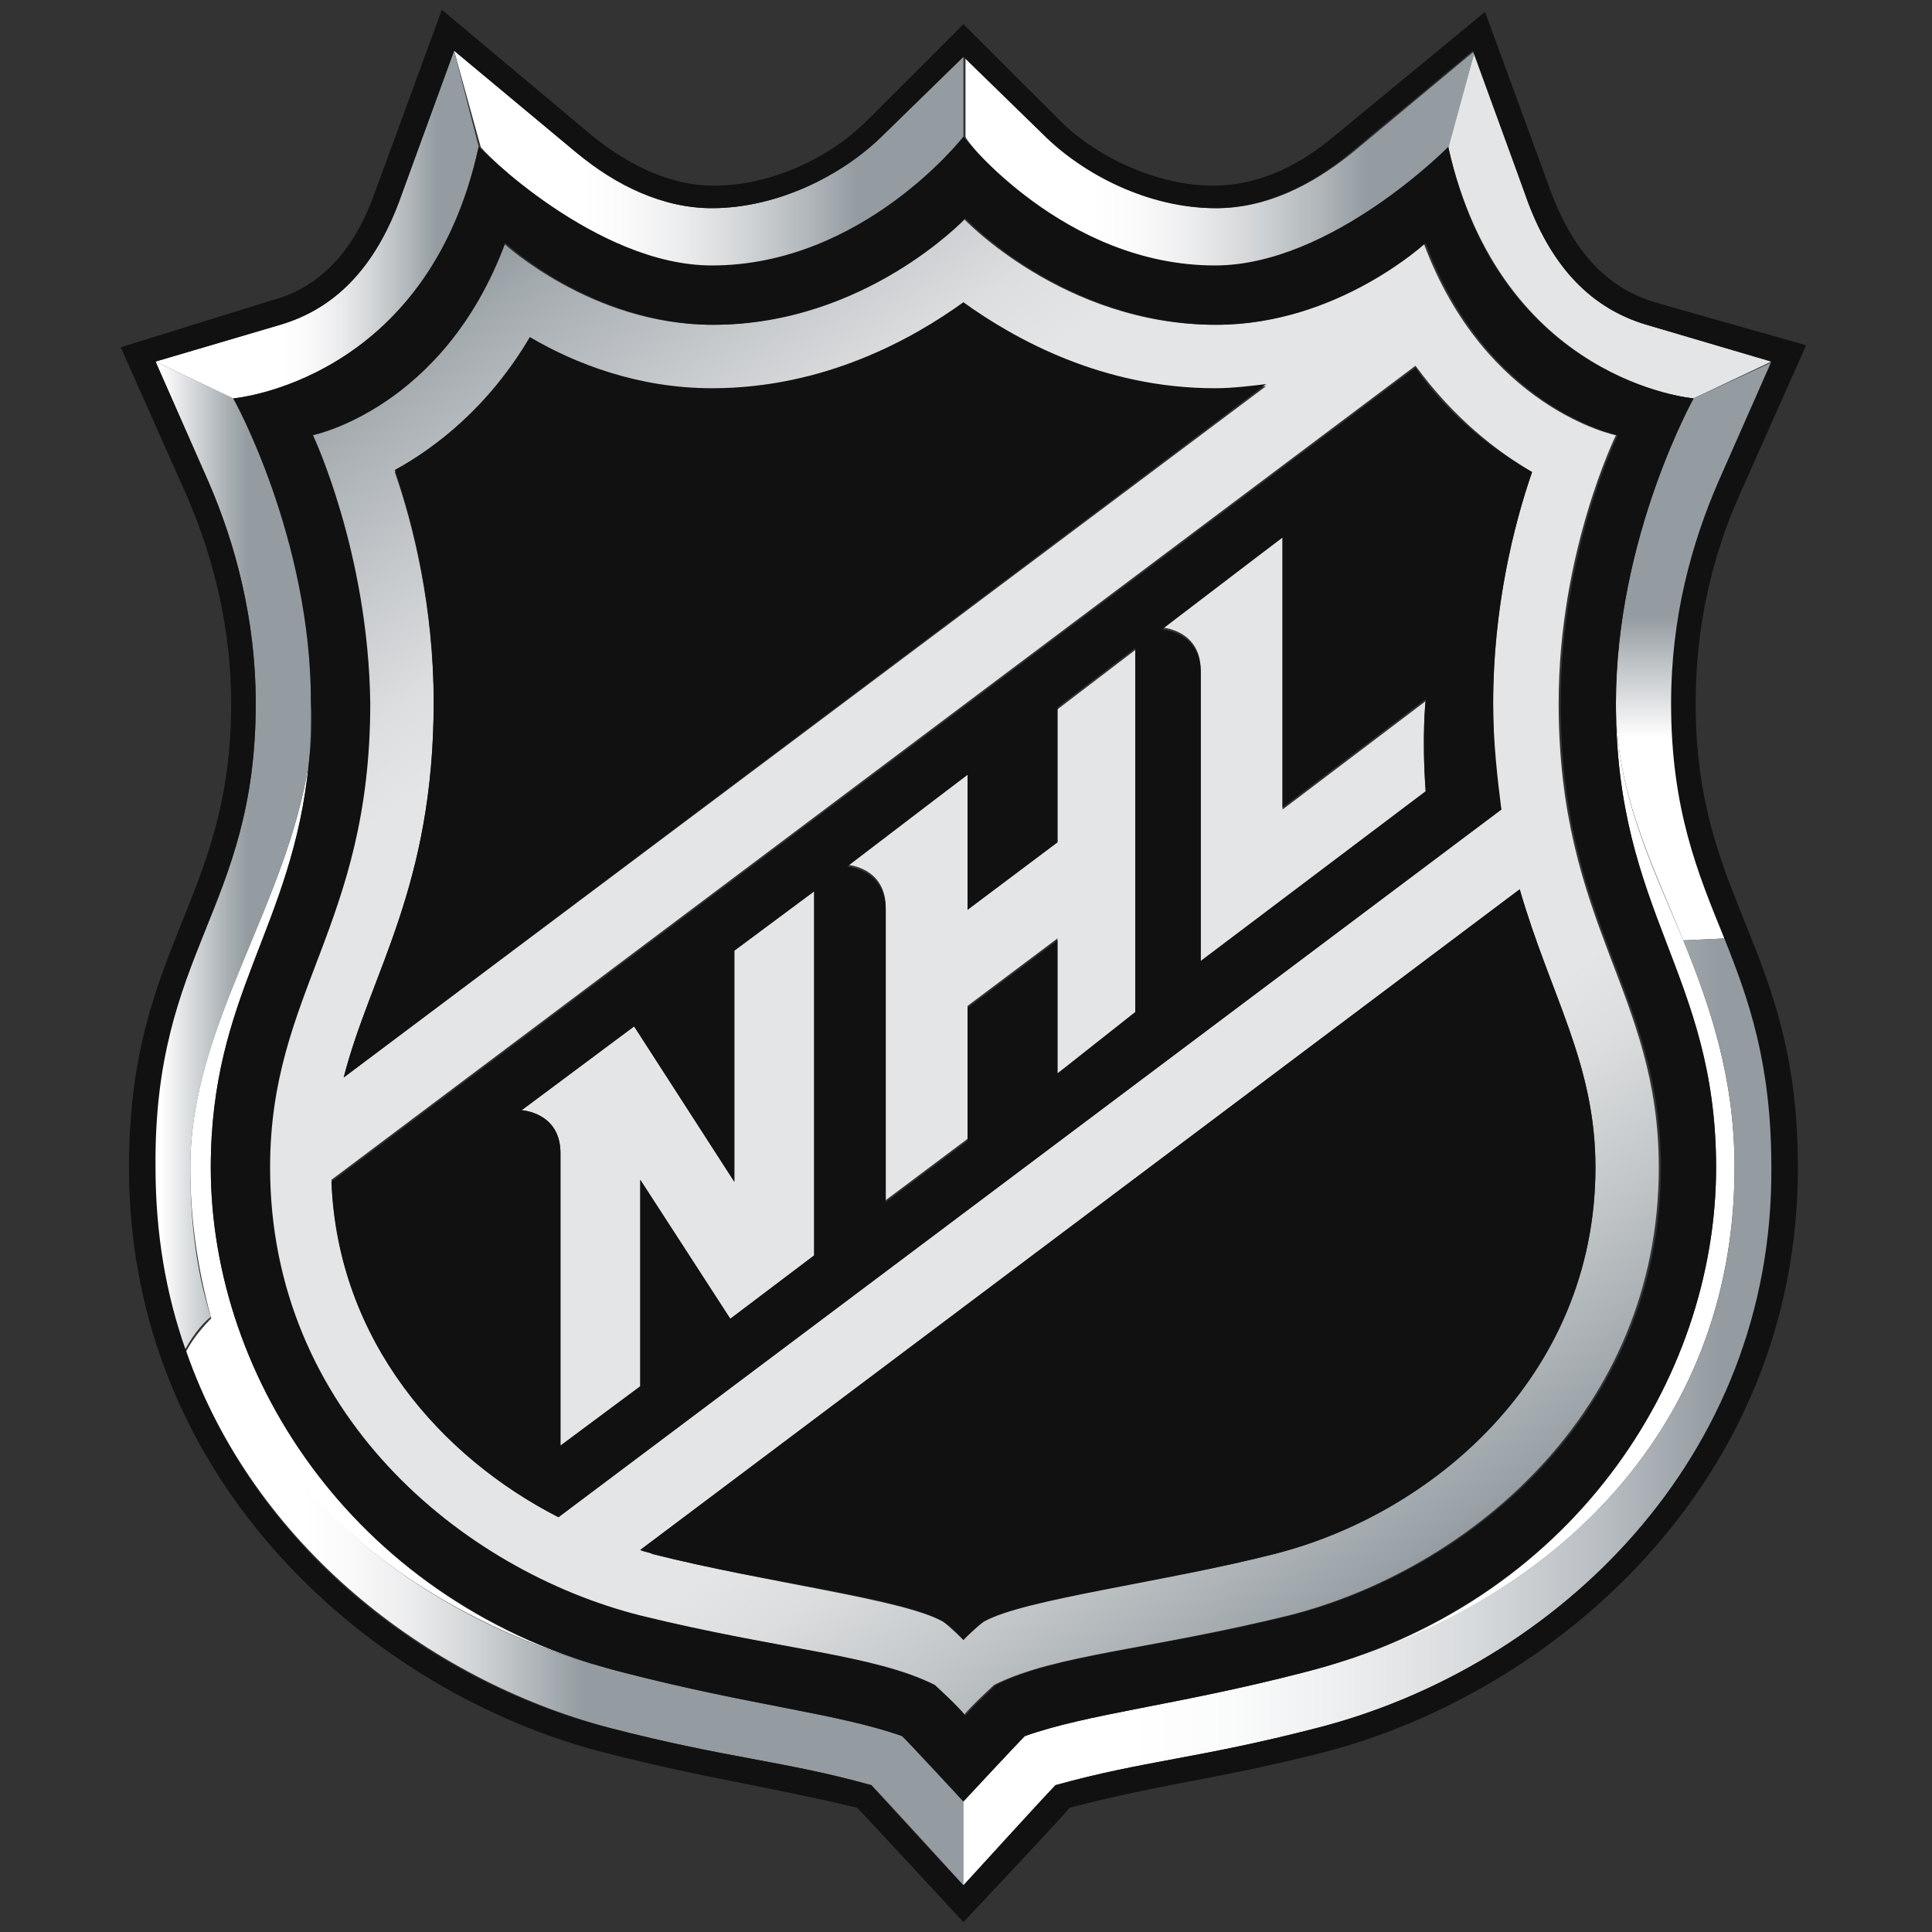 <?xml version="1.0" encoding="UTF-8"?> <svg xmlns="http://www.w3.org/2000/svg" width="20" height="20" viewBox="0 0 20 20" fill="none"><rect x="0" y="0" width="20" height="20" fill="#333333" stroke="none"/><path d="M2.182 12.085C2.182 10.286 3.029 9.608 3.198 7.893C2.965 9.397 1.97 10.603 1.97 12.085C1.97 12.657 2.055 13.165 2.182 13.631C2.796 15.706 4.659 16.849 6.437 17.315C3.706 16.617 2.182 14.287 2.182 12.085ZM17.956 12.085C17.956 11.154 17.702 10.413 17.426 9.735C17.088 8.931 16.728 8.19 16.728 7.279C16.728 9.46 17.765 10.095 17.765 12.085C17.765 14.287 16.262 16.617 13.509 17.315C15.987 16.68 17.956 14.859 17.956 12.085Z" fill="white"></path><path d="M17.045 3.362C16.474 3.193 16.071 2.769 15.817 2.092L15.267 0.525L14.992 1.52C15.542 3.955 17.532 4.124 17.532 4.124L18.337 3.743L17.045 3.362ZM7.602 12.234L6.565 10.625L5.4 11.493C5.4 11.493 5.802 11.514 5.802 11.937V14.965L6.628 14.351V12.213L7.56 13.652L8.428 12.996V9.227L7.602 9.841V12.234ZM10.947 8.719L10.016 9.418V8.02L8.767 8.952C8.767 8.952 9.169 8.973 9.169 9.397V12.424L10.016 11.789V10.413L10.947 9.714V11.112L11.752 10.519V6.729L10.947 7.343V8.719ZM13.277 8.38V5.564L12.027 6.496C12.027 6.496 12.43 6.517 12.43 6.94V9.968L14.759 8.211C14.716 7.618 14.759 7.258 14.759 7.258L13.277 8.38Z" fill="#E4E5E6"></path><path d="M2.648 7.279C2.648 9.418 1.589 9.841 1.589 12.086C1.589 12.763 1.695 13.419 1.906 13.991C1.97 13.864 2.076 13.716 2.182 13.631C2.034 13.165 1.97 12.657 1.97 12.086C1.97 10.625 2.965 9.397 3.198 7.893C3.219 7.703 3.219 7.491 3.219 7.279C3.24 5.564 2.415 4.124 2.415 4.124L1.61 3.743L2.161 4.993C2.436 5.628 2.648 6.411 2.648 7.279Z" fill="url(#paint0_linear_424_55726)"></path><path d="M16.728 7.279C16.728 8.19 17.088 8.91 17.426 9.735L17.871 9.714C17.596 9.037 17.32 8.38 17.32 7.279C17.32 6.411 17.532 5.628 17.808 4.993L18.358 3.743L17.532 4.124C17.532 4.124 16.728 5.564 16.728 7.279Z" fill="url(#paint1_linear_424_55726)"></path><path d="M9.338 17.972C8.682 17.739 7.771 17.654 6.459 17.315C4.659 16.871 2.817 15.706 2.203 13.631C2.097 13.737 1.991 13.864 1.927 13.991C2.626 15.981 4.405 17.379 6.31 17.887C7.538 18.205 8.11 18.226 9.021 18.48C9.148 18.607 9.973 19.517 9.973 19.517V18.649C9.973 18.649 9.423 18.035 9.338 17.972Z" fill="url(#paint2_linear_424_55726)"></path><path d="M6.607 16.723C8.068 17.082 9.021 17.125 9.656 17.442C9.656 17.442 9.889 17.654 9.973 17.76C10.058 17.654 10.291 17.442 10.291 17.442C10.926 17.125 11.879 17.082 13.34 16.723C15.182 16.257 17.172 14.626 17.172 12.086C17.172 10.265 16.135 9.587 16.135 7.279C16.135 5.712 16.728 4.506 16.728 4.506C16.728 4.506 15.373 4.23 14.737 2.515C14.737 2.515 13.827 3.362 12.578 3.362C11.011 3.362 9.973 2.261 9.973 2.261C9.973 2.261 8.936 3.362 7.369 3.362C6.12 3.362 5.209 2.515 5.209 2.515C4.574 4.23 3.219 4.506 3.219 4.506C3.219 4.506 3.812 5.712 3.812 7.279C3.812 9.587 2.774 10.265 2.774 12.086C2.774 14.648 4.765 16.257 6.607 16.723ZM16.516 12.086C16.516 14.245 14.801 15.664 13.192 16.087C12.027 16.384 10.63 16.532 10.185 16.786C10.079 16.85 9.973 16.977 9.973 16.977C9.973 16.977 9.846 16.85 9.762 16.786C9.338 16.553 7.92 16.384 6.755 16.087C6.713 16.066 6.67 16.066 6.628 16.045L15.732 9.206C16.05 10.307 16.516 11.006 16.516 12.086ZM15.86 4.887C15.669 5.437 15.457 6.305 15.457 7.279C15.457 7.682 15.478 8.063 15.542 8.38L5.781 15.706C4.553 15.071 3.494 13.864 3.431 12.213L14.653 3.786C15.055 4.336 15.5 4.675 15.86 4.887ZM4.489 7.279C4.489 6.284 4.278 5.437 4.087 4.887C4.511 4.654 5.061 4.23 5.485 3.51C5.95 3.764 6.607 4.04 7.369 4.04C8.534 4.04 9.444 3.532 9.973 3.15C10.503 3.532 11.413 4.04 12.578 4.04C12.768 4.04 12.938 4.019 13.107 3.997L3.558 11.154C3.833 10.074 4.489 9.185 4.489 7.279Z" fill="url(#paint3_linear_424_55726)"></path><path d="M7.369 2.769C8.936 2.769 9.973 1.435 9.973 1.435V0.588L9.148 1.393C8.724 1.817 8.047 2.155 7.369 2.155C6.861 2.155 6.374 1.922 5.972 1.584L4.701 0.525L4.976 1.52C4.955 1.52 6.162 2.769 7.369 2.769Z" fill="url(#paint4_linear_424_55726)"></path><path d="M17.956 12.086C17.956 14.859 15.987 16.68 13.488 17.315C12.175 17.654 11.265 17.739 10.609 17.972C10.524 18.056 9.973 18.649 9.973 18.649V19.517C9.973 19.517 10.82 18.607 10.926 18.48C11.837 18.226 12.408 18.205 13.636 17.887C16.114 17.252 18.358 15.092 18.358 12.086C18.358 11.006 18.125 10.349 17.871 9.714L17.426 9.735C17.702 10.413 17.956 11.154 17.956 12.086Z" fill="url(#paint5_linear_424_55726)"></path><path d="M12.578 2.769C13.785 2.769 14.992 1.541 14.992 1.541L15.267 0.525L13.996 1.584C13.573 1.922 13.107 2.155 12.599 2.155C11.921 2.155 11.244 1.817 10.82 1.393L9.995 0.588V1.414C9.973 1.435 11.011 2.769 12.578 2.769Z" fill="url(#paint6_linear_424_55726)"></path><path d="M4.955 1.52L4.701 0.525L4.129 2.092C3.875 2.769 3.473 3.193 2.901 3.362L1.61 3.743L2.414 4.124C2.414 4.124 4.426 3.955 4.955 1.52Z" fill="url(#paint7_linear_424_55726)"></path><path d="M3.558 11.154L13.107 3.976C12.938 3.997 12.747 4.019 12.578 4.019C11.413 4.019 10.503 3.51 9.973 3.129C9.444 3.51 8.534 4.019 7.369 4.019C6.607 4.019 5.95 3.764 5.485 3.489C5.061 4.209 4.511 4.633 4.087 4.865C4.278 5.416 4.49 6.284 4.49 7.258C4.49 9.185 3.833 10.074 3.558 11.154ZM6.628 16.045C6.67 16.066 6.713 16.066 6.755 16.087C7.92 16.384 9.317 16.532 9.762 16.786C9.868 16.849 9.973 16.977 9.973 16.977C9.973 16.977 10.1 16.849 10.185 16.786C10.609 16.553 12.027 16.384 13.192 16.087C14.801 15.685 16.516 14.266 16.516 12.085C16.516 11.006 16.05 10.307 15.732 9.206L6.628 16.045ZM2.393 7.279C2.393 9.333 1.335 9.799 1.335 12.085C1.335 15.367 3.875 17.527 6.247 18.141C7.433 18.438 7.793 18.459 8.872 18.713C8.957 18.797 9.973 19.898 9.973 19.898C9.973 19.898 10.99 18.819 11.074 18.713C12.154 18.438 12.514 18.438 13.7 18.141C16.071 17.527 18.612 15.367 18.612 12.085C18.612 9.799 17.553 9.333 17.553 7.279C17.553 6.538 17.702 5.797 18.019 5.098L18.697 3.574L17.13 3.129C16.643 2.981 16.304 2.621 16.071 2.028L15.373 0.123L13.806 1.414C13.403 1.753 12.98 1.922 12.556 1.922C12.006 1.922 11.371 1.647 10.969 1.245L9.973 0.25L8.978 1.245C8.555 1.668 7.941 1.922 7.39 1.922C6.988 1.922 6.564 1.753 6.141 1.414L4.574 0.101L3.875 2.007C3.664 2.6 3.304 2.981 2.817 3.108L1.25 3.595L1.928 5.12C2.224 5.797 2.393 6.538 2.393 7.279ZM2.902 3.362C3.473 3.193 3.875 2.769 4.13 2.092L4.701 0.525L5.972 1.584C6.395 1.922 6.861 2.155 7.369 2.155C8.047 2.155 8.724 1.816 9.148 1.393L9.973 0.588L10.799 1.393C11.223 1.816 11.9 2.155 12.578 2.155C13.086 2.155 13.573 1.922 13.975 1.584L15.246 0.525L15.817 2.092C16.071 2.769 16.474 3.193 17.045 3.362L18.337 3.743L17.786 4.992C17.511 5.628 17.299 6.39 17.299 7.279C17.299 8.38 17.575 9.037 17.85 9.714C18.104 10.349 18.337 11.006 18.337 12.085C18.358 15.092 16.114 17.252 13.636 17.887C12.408 18.205 11.837 18.226 10.926 18.48C10.799 18.607 9.973 19.517 9.973 19.517C9.973 19.517 9.126 18.607 9.021 18.48C8.11 18.226 7.538 18.205 6.31 17.887C4.405 17.4 2.626 16.003 1.928 13.991C1.716 13.398 1.61 12.763 1.61 12.085C1.589 9.841 2.647 9.418 2.647 7.279C2.647 6.411 2.436 5.628 2.16 4.992L1.61 3.743L2.902 3.362ZM5.781 15.706L15.542 8.38C15.5 8.041 15.457 7.681 15.457 7.279C15.457 6.284 15.669 5.437 15.86 4.887C15.5 4.675 15.034 4.357 14.653 3.807L3.431 12.234C3.494 13.885 4.574 15.092 5.781 15.706ZM13.276 5.564V8.359L14.759 7.237C14.759 7.237 14.716 7.597 14.759 8.19L12.43 9.947V6.962C12.43 6.538 12.027 6.517 12.027 6.517L13.276 5.564ZM10.016 8.02V9.418L10.947 8.719V7.322L11.752 6.708V10.476L10.947 11.112V9.735L10.016 10.434V11.81L9.169 12.445V9.418C9.169 8.994 8.767 8.973 8.767 8.973L10.016 8.02ZM6.564 10.625L7.602 12.234V9.841L8.428 9.227V12.996L7.56 13.652L6.628 12.213V14.351L5.802 14.965V11.937C5.802 11.514 5.4 11.493 5.4 11.493L6.564 10.625ZM3.198 7.893C3.029 9.608 2.182 10.286 2.182 12.085C2.182 14.288 3.706 16.617 6.459 17.315C7.771 17.654 8.682 17.739 9.338 17.972C9.423 18.056 9.973 18.649 9.973 18.649C9.973 18.649 10.524 18.056 10.609 17.972C11.265 17.739 12.175 17.654 13.488 17.315C16.262 16.617 17.765 14.288 17.765 12.085C17.765 10.074 16.728 9.46 16.728 7.279C16.728 5.564 17.532 4.124 17.532 4.124C17.532 4.124 15.521 3.955 14.992 1.52C14.992 1.52 13.785 2.748 12.578 2.748C11.011 2.748 9.973 1.414 9.973 1.414C9.973 1.414 8.936 2.748 7.369 2.748C6.162 2.748 4.955 1.52 4.955 1.52C4.426 3.955 2.415 4.124 2.415 4.124C2.415 4.124 3.219 5.564 3.219 7.279C3.24 7.512 3.219 7.703 3.198 7.893ZM3.24 4.505C3.24 4.505 4.595 4.23 5.231 2.515C5.231 2.515 6.141 3.362 7.39 3.362C8.957 3.362 9.995 2.261 9.995 2.261C9.995 2.261 11.032 3.362 12.599 3.362C13.848 3.362 14.759 2.515 14.759 2.515C15.394 4.23 16.749 4.505 16.749 4.505C16.749 4.505 16.156 5.712 16.156 7.279C16.156 9.587 17.194 10.265 17.194 12.085C17.194 14.626 15.203 16.257 13.361 16.723C11.9 17.082 10.947 17.125 10.312 17.442C10.312 17.442 10.079 17.654 9.995 17.76C9.91 17.654 9.677 17.442 9.677 17.442C9.042 17.125 8.089 17.082 6.628 16.723C4.786 16.257 2.796 14.626 2.796 12.085C2.796 10.265 3.833 9.587 3.833 7.279C3.812 5.712 3.24 4.505 3.24 4.505Z" fill="#111111"></path><defs><linearGradient id="paint0_linear_424_55726" x1="1.437" y1="8.876" x2="3.536" y2="8.876" gradientUnits="userSpaceOnUse"><stop offset="0.11" stop-color="white"></stop><stop offset="0.24" stop-color="#DCDFE1"></stop><stop offset="0.44" stop-color="#A8AFB3"></stop><stop offset="0.54" stop-color="#949CA1"></stop></linearGradient><linearGradient id="paint1_linear_424_55726" x1="17.537" y1="9.731" x2="17.537" y2="3.75" gradientUnits="userSpaceOnUse"><stop stop-color="white"></stop><stop offset="0.35" stop-color="white"></stop><stop offset="0.56" stop-color="#949CA1"></stop><stop offset="1" stop-color="#949CA1"></stop></linearGradient><linearGradient id="paint2_linear_424_55726" x1="1.921" y1="16.578" x2="9.978" y2="16.578" gradientUnits="userSpaceOnUse"><stop offset="0.15" stop-color="white"></stop><stop offset="0.21" stop-color="#FAFAFA"></stop><stop offset="0.29" stop-color="#EBECED"></stop><stop offset="0.37" stop-color="#D2D5D7"></stop><stop offset="0.45" stop-color="#AFB5B9"></stop><stop offset="0.51" stop-color="#949CA1"></stop></linearGradient><linearGradient id="paint3_linear_424_55726" x1="14.758" y1="16.17" x2="5.205" y2="2.53" gradientUnits="userSpaceOnUse"><stop stop-color="#949CA1"></stop><stop offset="0.01" stop-color="#99A1A6"></stop><stop offset="0.12" stop-color="#C2C6C8"></stop><stop offset="0.2" stop-color="#DBDDDE"></stop><stop offset="0.25" stop-color="#E4E5E6"></stop><stop offset="0.75" stop-color="#E4E5E6"></stop><stop offset="0.8" stop-color="#DCDEDF"></stop><stop offset="0.87" stop-color="#C7CACD"></stop><stop offset="0.97" stop-color="#A3AAAE"></stop><stop offset="1" stop-color="#949CA1"></stop></linearGradient><linearGradient id="paint4_linear_424_55726" x1="4.695" y1="1.647" x2="9.978" y2="1.647" gradientUnits="userSpaceOnUse"><stop offset="0.25" stop-color="white"></stop><stop offset="0.34" stop-color="#FAFAFA"></stop><stop offset="0.45" stop-color="#EBECED"></stop><stop offset="0.57" stop-color="#D2D5D7"></stop><stop offset="0.7" stop-color="#AFB5B9"></stop><stop offset="0.79" stop-color="#949CA1"></stop></linearGradient><linearGradient id="paint5_linear_424_55726" x1="9.978" y1="14.618" x2="18.358" y2="14.618" gradientUnits="userSpaceOnUse"><stop offset="0.2" stop-color="white"></stop><stop offset="0.33" stop-color="#FAFBFB"></stop><stop offset="0.47" stop-color="#EDEEEF"></stop><stop offset="0.63" stop-color="#D7DADC"></stop><stop offset="0.79" stop-color="#B8BDC1"></stop><stop offset="0.93" stop-color="#949CA1"></stop></linearGradient><linearGradient id="paint6_linear_424_55726" x1="9.978" y1="1.647" x2="15.26" y2="1.647" gradientUnits="userSpaceOnUse"><stop offset="0.25" stop-color="white"></stop><stop offset="0.34" stop-color="#FAFAFA"></stop><stop offset="0.45" stop-color="#EBECED"></stop><stop offset="0.57" stop-color="#D2D5D7"></stop><stop offset="0.7" stop-color="#AFB5B9"></stop><stop offset="0.79" stop-color="#949CA1"></stop></linearGradient><linearGradient id="paint7_linear_424_55726" x1="1.604" y1="2.333" x2="4.962" y2="2.333" gradientUnits="userSpaceOnUse"><stop offset="0.39" stop-color="white"></stop><stop offset="0.47" stop-color="#FAFAFA"></stop><stop offset="0.57" stop-color="#EBECED"></stop><stop offset="0.67" stop-color="#D2D5D7"></stop><stop offset="0.79" stop-color="#AFB5B9"></stop><stop offset="0.87" stop-color="#949CA1"></stop></linearGradient></defs></svg> 